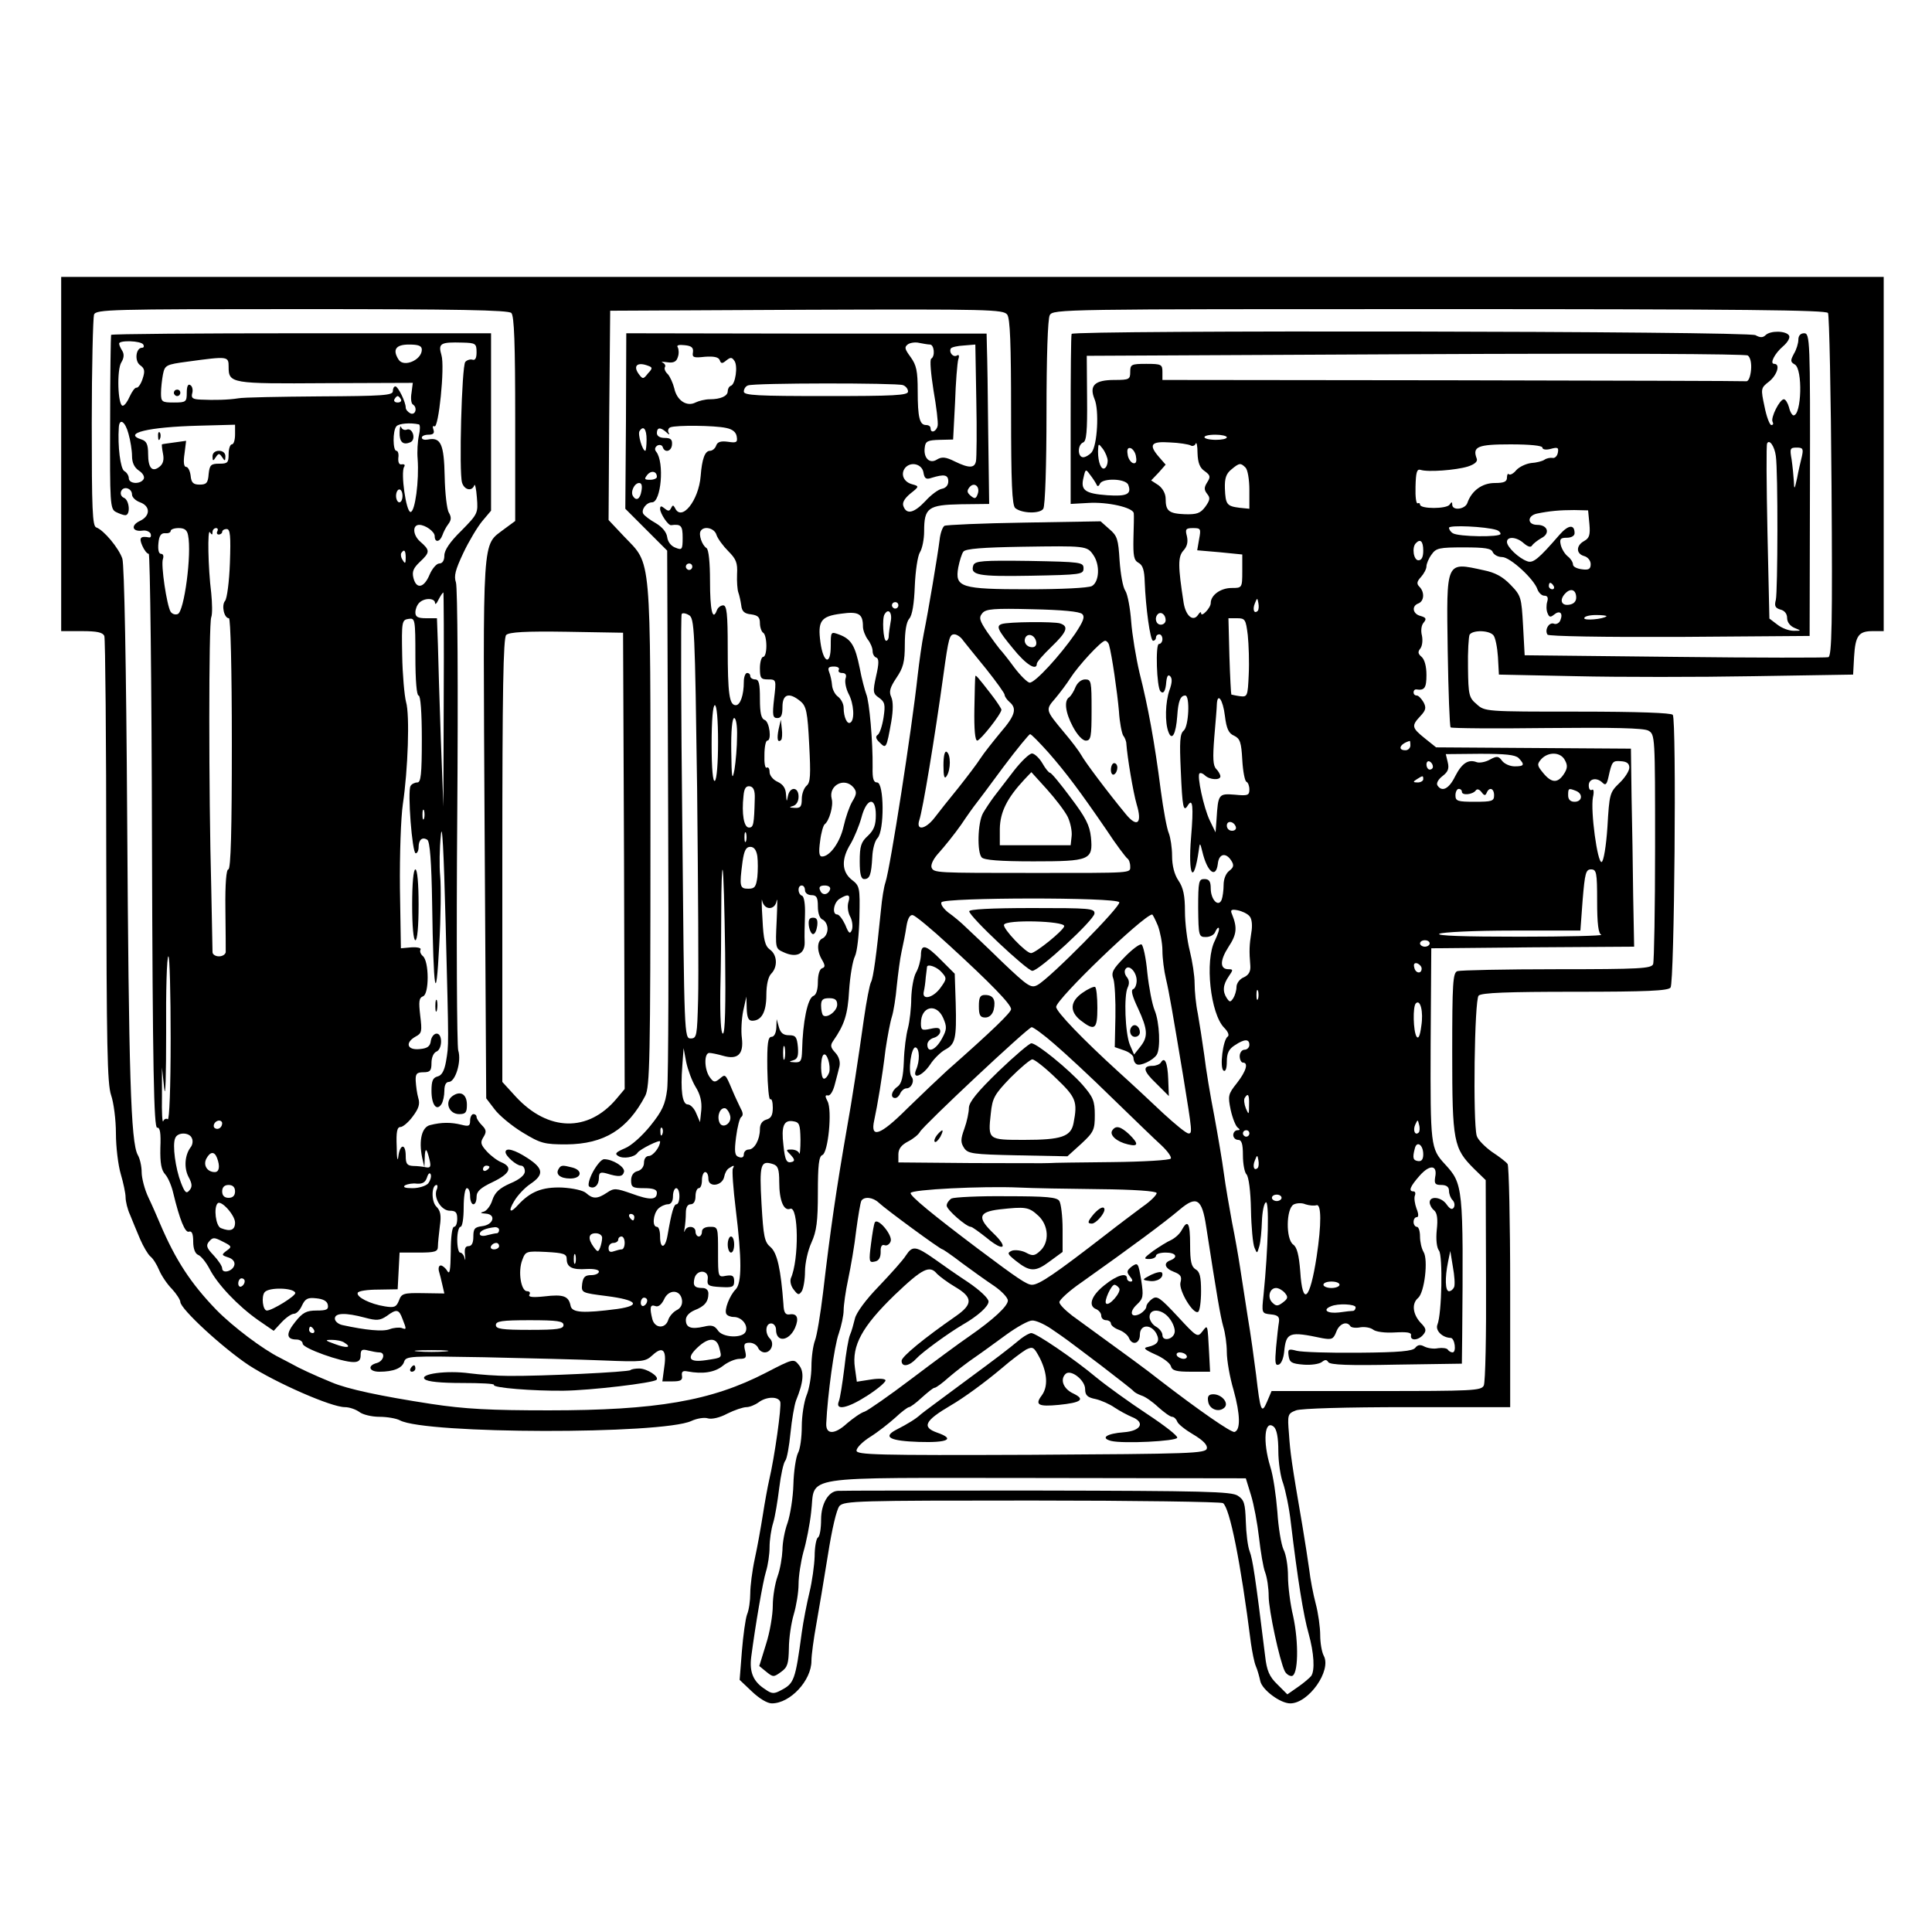 <?xml version="1.0" standalone="no"?>
<!DOCTYPE svg PUBLIC "-//W3C//DTD SVG 20010904//EN"
 "http://www.w3.org/TR/2001/REC-SVG-20010904/DTD/svg10.dtd">
<svg version="1.0" xmlns="http://www.w3.org/2000/svg"
 width="600pt" height="600pt" viewBox="0 0 600 600"
 preserveAspectRatio="xMidYMid meet">
<g transform="translate(0,600) scale(0.1,-0.1)"
fill="#000000" stroke="none">
<path d="M190 4590 l0 -550 64 0 c48 0 65 -4 70 -15 3 -9 6 -324 6 -700 1
-574 3 -691 15 -726 8 -23 15 -76 15 -119 0 -42 7 -99 15 -126 8 -27 15 -60
15 -72 0 -13 6 -38 14 -55 7 -18 21 -51 31 -75 10 -23 24 -47 32 -54 8 -6 20
-25 27 -42 7 -17 25 -44 40 -59 14 -15 26 -34 26 -40 0 -22 133 -144 213 -197
85 -55 256 -130 298 -130 14 0 34 -7 45 -15 10 -8 38 -15 62 -15 24 0 53 -5
64 -11 80 -43 813 -44 905 -2 17 8 41 12 52 8 12 -3 36 2 60 15 22 11 49 20
59 20 10 0 27 7 38 15 24 18 60 19 67 2 5 -13 -18 -175 -34 -242 -5 -22 -14
-71 -20 -110 -6 -38 -17 -100 -25 -136 -8 -37 -14 -85 -14 -107 0 -23 -4 -52
-10 -66 -5 -14 -12 -65 -16 -114 l-7 -89 38 -36 c23 -22 48 -37 62 -37 57 0
123 71 123 132 0 18 7 69 15 113 8 44 24 141 36 215 13 83 27 142 36 153 15
16 56 17 597 17 320 0 587 -4 594 -8 21 -14 55 -183 87 -436 4 -27 10 -58 15
-70 5 -11 11 -33 14 -47 6 -27 62 -69 93 -69 57 0 129 102 104 148 -6 11 -11
40 -11 64 0 24 -6 68 -14 98 -8 30 -17 78 -20 105 -4 28 -13 88 -21 135 -34
198 -38 228 -42 287 -5 60 -4 63 22 73 16 6 155 10 346 10 l319 0 0 373 c0
204 -4 377 -8 382 -4 6 -26 23 -49 38 -22 16 -44 38 -47 50 -12 44 -7 422 6
435 9 9 89 12 299 12 224 0 289 3 297 13 12 14 19 828 7 847 -4 6 -106 10
-295 10 -285 0 -289 0 -314 23 -24 20 -26 29 -27 113 -1 51 2 97 5 103 10 15
61 14 74 -2 6 -7 12 -37 14 -67 l3 -55 240 -5 c132 -3 380 -3 550 0 l310 5 3
55 c4 66 14 80 58 80 l34 0 0 550 0 550 -2830 0 -2830 0 0 -550z m1398 438 c9
-9 12 -96 12 -329 l0 -317 -34 -25 c-70 -54 -66 -1 -61 -931 l5 -837 26 -34
c14 -19 54 -52 87 -72 56 -34 67 -37 136 -37 117 1 190 46 245 151 14 29 16
107 16 811 0 884 4 836 -81 925 l-49 52 2 325 3 325 610 3 c565 2 611 1 623
-15 9 -12 12 -90 12 -304 0 -217 3 -289 13 -297 21 -17 77 -18 87 -2 6 9 10
138 10 298 0 176 4 291 10 303 10 19 35 19 1210 19 948 0 1201 -3 1207 -12 4
-7 9 -250 11 -539 3 -427 1 -527 -10 -530 -7 -2 -222 -2 -478 1 l-465 5 -5 92
c-5 88 -6 93 -39 127 -24 25 -48 38 -83 45 -119 26 -116 32 -112 -250 2 -127
6 -234 9 -238 4 -3 138 -4 299 -2 207 2 300 0 315 -8 21 -12 21 -15 21 -361 0
-191 -3 -355 -6 -364 -5 -14 -41 -16 -299 -16 -161 0 -300 -3 -309 -6 -14 -5
-16 -37 -16 -254 0 -277 4 -296 68 -360 l36 -35 1 -310 c1 -170 -2 -318 -7
-328 -8 -16 -34 -17 -334 -17 l-325 0 -14 -33 c-17 -40 -21 -30 -34 83 -6 47
-17 128 -26 180 -8 52 -19 122 -24 155 -5 33 -16 96 -25 140 -8 44 -20 112
-25 150 -5 39 -19 120 -30 180 -12 61 -26 145 -31 188 -6 43 -15 101 -20 129
-6 28 -10 70 -10 94 0 24 -7 69 -15 101 -8 31 -15 87 -15 123 0 48 -5 73 -20
95 -13 19 -20 47 -20 77 0 26 -5 57 -10 70 -6 13 -17 73 -25 133 -19 149 -40
263 -66 365 -11 47 -23 119 -26 160 -3 41 -11 84 -18 95 -8 11 -15 53 -18 94
-4 66 -7 77 -32 98 l-27 24 -237 -4 c-131 -2 -242 -7 -248 -10 -6 -4 -13 -24
-15 -44 -6 -48 -35 -221 -49 -290 -6 -29 -14 -87 -19 -130 -18 -167 -85 -597
-100 -643 -5 -14 -11 -52 -14 -85 -14 -140 -24 -213 -31 -225 -4 -7 -14 -58
-22 -114 -17 -121 -38 -259 -53 -341 -32 -184 -51 -312 -74 -510 -8 -66 -19
-133 -25 -148 -6 -16 -11 -52 -11 -81 0 -30 -7 -70 -15 -89 -8 -20 -15 -64
-15 -97 0 -34 -5 -71 -12 -83 -6 -12 -13 -56 -14 -97 -1 -41 -10 -95 -18 -119
-9 -24 -16 -62 -16 -85 -1 -22 -7 -59 -15 -81 -8 -22 -15 -63 -15 -91 0 -29
-9 -83 -21 -120 l-21 -68 22 -18 c21 -17 23 -17 46 0 20 14 23 26 24 73 0 31
7 78 15 105 8 27 15 69 15 94 0 25 7 70 15 100 9 30 20 86 24 123 15 118 -56
107 697 107 l653 -1 16 -52 c9 -29 20 -88 25 -132 5 -44 13 -93 19 -108 6 -16
11 -49 11 -74 0 -43 34 -201 50 -233 4 -8 13 -15 21 -15 21 0 23 103 5 186 -9
37 -16 93 -16 124 0 31 -6 68 -14 83 -7 15 -16 68 -19 117 -4 50 -13 113 -22
140 -24 79 -18 148 11 124 9 -8 14 -33 14 -75 0 -35 7 -81 15 -101 7 -21 19
-76 24 -123 21 -175 39 -287 55 -343 17 -61 20 -115 8 -132 -4 -5 -22 -21 -41
-34 l-33 -23 -31 31 c-25 24 -33 43 -38 88 -31 252 -39 301 -48 325 -6 15 -11
57 -12 93 -2 56 -5 67 -25 80 -20 13 -103 15 -626 16 -332 0 -609 0 -616 -1
-29 -1 -52 -40 -52 -89 0 -28 -4 -53 -10 -56 -5 -3 -10 -30 -10 -58 -1 -29 -8
-79 -16 -112 -8 -33 -19 -89 -24 -125 -20 -149 -24 -158 -64 -179 -22 -12 -29
-12 -50 3 -36 23 -49 52 -43 100 13 99 36 234 46 266 6 19 11 53 11 75 0 22 5
56 11 75 6 19 14 68 19 109 5 40 13 78 19 85 5 6 12 45 16 86 4 41 12 86 17
100 24 59 26 90 9 111 -16 20 -17 20 -102 -24 -170 -88 -341 -117 -675 -117
-181 0 -260 4 -365 20 -156 24 -260 46 -309 67 -54 22 -103 45 -120 55 -8 4
-26 14 -40 21 -53 26 -147 97 -198 149 -79 82 -126 153 -175 268 -8 19 -24 56
-36 81 -12 25 -21 61 -21 78 0 18 -5 42 -12 54 -22 39 -28 254 -33 1047 -3
477 -9 787 -15 805 -11 33 -58 89 -81 97 -12 4 -14 55 -14 324 0 175 4 327 7
337 7 16 47 17 646 17 483 0 641 -3 650 -12z m1807 -751 c22 -31 19 -84 -4
-97 -12 -6 -94 -10 -198 -10 -210 0 -228 6 -217 68 4 20 11 43 16 49 7 9 61
13 182 15 196 3 202 3 221 -25z m-34 -184 c9 -9 3 -23 -22 -61 -47 -68 -124
-152 -141 -152 -7 0 -29 22 -48 47 -19 26 -39 51 -45 57 -5 6 -23 30 -39 53
-24 36 -27 45 -15 59 11 13 35 15 155 12 92 -2 147 -7 155 -15z m-1423 -766
l2 -709 -26 -31 c-88 -104 -212 -101 -312 7 l-42 46 0 688 c0 529 3 691 12
700 9 9 60 12 188 10 l175 -3 3 -708z m1053 684 c8 -10 40 -50 72 -89 31 -39
57 -75 57 -80 0 -5 7 -15 15 -22 24 -20 18 -42 -28 -95 -23 -28 -51 -63 -62
-80 -10 -16 -42 -58 -69 -92 -28 -34 -61 -76 -74 -93 -28 -36 -58 -41 -47 -7
11 33 48 256 75 452 16 116 19 125 34 125 7 0 20 -8 27 -19z m453 -13 c9 -31
26 -149 31 -207 2 -35 9 -68 13 -75 5 -6 10 -18 10 -26 3 -42 21 -150 32 -188
18 -59 2 -74 -34 -30 -57 69 -128 164 -138 183 -6 11 -30 43 -53 70 -59 71
-59 70 -27 107 15 18 36 46 46 62 25 39 96 116 108 116 5 0 10 -6 12 -12z
m-188 -335 c55 -63 97 -119 180 -240 30 -46 60 -85 65 -89 5 -3 9 -14 9 -25 0
-21 10 -20 -295 -20 -310 0 -315 0 -322 17 -3 9 6 28 24 47 16 18 47 56 68 86
20 30 41 59 46 65 5 6 43 57 85 114 42 56 80 102 83 102 4 0 29 -26 57 -57z
m220 -465 c7 -11 -215 -236 -254 -257 -20 -11 -30 -4 -109 71 -47 46 -98 94
-113 108 -14 14 -39 35 -55 46 -15 12 -25 26 -21 32 9 15 543 16 552 0z m-529
-133 c130 -119 193 -184 193 -199 0 -10 -55 -64 -199 -191 -24 -22 -80 -75
-124 -118 -84 -84 -115 -94 -102 -36 10 46 25 135 35 219 6 41 15 88 20 103 5
16 12 59 15 95 4 37 10 85 15 107 5 22 12 57 15 78 4 25 11 37 20 35 8 -2 58
-43 112 -93z m649 60 c7 -19 14 -54 14 -77 0 -24 5 -63 11 -88 10 -42 21 -107
54 -305 28 -172 28 -175 16 -175 -7 0 -42 29 -79 63 -37 35 -98 92 -137 127
-111 101 -195 188 -195 203 0 24 269 283 298 287 2 0 10 -16 18 -35z m-322
-367 c34 -29 115 -104 180 -168 65 -63 134 -130 153 -147 19 -18 32 -36 29
-41 -3 -5 -85 -10 -183 -11 -98 -1 -185 -2 -193 -3 -8 -1 -117 0 -242 0 l-228
2 0 25 c0 17 9 29 30 40 16 8 33 22 37 30 12 21 336 325 347 325 5 0 37 -23
70 -52z m139 -451 c108 -1 178 -6 179 -12 1 -5 -18 -25 -43 -42 -24 -18 -75
-56 -112 -85 -160 -124 -210 -158 -232 -158 -16 0 -44 19 -168 112 -142 107
-211 164 -209 173 2 11 223 22 337 17 39 -2 150 -4 248 -5z m-684 -42 c21 -20
191 -145 198 -145 2 0 30 -19 61 -43 31 -23 76 -55 100 -71 23 -16 42 -36 42
-45 0 -17 -45 -59 -120 -111 -28 -19 -108 -78 -178 -131 -70 -53 -136 -99
-147 -103 -11 -3 -35 -20 -54 -36 -39 -36 -67 -36 -65 0 4 87 25 242 39 279 8
24 15 56 15 72 0 15 6 59 14 96 8 38 20 106 25 152 6 45 13 86 16 92 9 14 36
11 54 -6z m1017 -75 c33 -213 44 -278 53 -310 6 -19 11 -55 11 -79 0 -25 9
-78 21 -118 21 -76 22 -124 3 -130 -10 -3 -112 68 -234 162 -39 31 -87 66
-270 199 -22 17 -40 35 -40 42 0 7 30 35 68 61 165 117 260 188 305 226 53 45
70 35 83 -53z m-481 -317 c22 -15 45 -31 50 -35 6 -4 53 -40 105 -79 52 -40
97 -75 100 -79 3 -4 14 -10 25 -14 11 -3 34 -19 52 -36 18 -16 37 -30 43 -30
6 0 13 -7 16 -15 3 -8 26 -26 50 -40 30 -18 44 -32 42 -43 -3 -16 -48 -17
-546 -20 -481 -2 -542 0 -542 13 0 9 19 28 43 43 24 15 58 42 77 59 19 18 39
33 43 33 4 0 22 13 40 30 18 16 35 30 39 30 5 0 25 15 45 33 21 18 56 45 78
60 22 15 67 48 100 72 33 24 69 44 80 44 11 1 38 -11 60 -26z"/>
<path d="M345 4960 c-1 -3 -3 -125 -3 -272 -1 -252 0 -269 18 -278 10 -5 23
-10 29 -10 17 0 13 47 -4 54 -8 3 -12 12 -9 20 7 18 34 10 34 -10 0 -8 11 -19
25 -24 33 -12 32 -43 -1 -58 -29 -14 -23 -34 8 -30 12 2 23 -3 26 -10 2 -7 0
-12 -5 -11 -27 5 -32 -1 -21 -26 6 -14 15 -25 20 -25 4 0 9 -402 10 -892 2
-708 6 -892 16 -890 9 1 12 -16 10 -63 -1 -47 3 -69 15 -82 9 -10 20 -36 25
-58 20 -83 37 -125 49 -120 9 3 13 -7 13 -31 0 -22 6 -37 15 -41 9 -3 25 -23
36 -44 24 -47 87 -114 151 -159 l48 -33 24 26 c14 15 31 27 39 27 8 0 19 12
25 26 10 21 18 25 44 22 22 -2 34 -9 36 -20 3 -15 -4 -18 -35 -18 -31 0 -43
-6 -66 -35 -30 -37 -28 -55 4 -55 10 0 19 -6 19 -13 0 -14 120 -57 158 -57 16
0 22 6 22 21 0 17 4 20 23 15 12 -3 28 -6 35 -6 20 0 14 -27 -8 -33 -30 -8
-24 -27 8 -27 44 0 71 11 77 31 6 18 18 18 248 14 133 -3 300 -7 371 -10 122
-5 130 -4 152 16 32 30 45 17 37 -36 l-6 -45 32 0 c25 0 31 4 29 17 -2 13 2
17 17 14 48 -9 84 -3 110 17 15 12 38 22 52 22 20 0 22 4 17 25 -5 20 -3 25
14 25 11 0 22 -7 26 -15 3 -8 12 -15 21 -15 20 0 31 28 16 43 -16 16 -14 47 4
47 8 0 15 -9 15 -19 0 -41 40 -37 59 5 13 30 7 46 -17 42 -13 -2 -18 6 -19 32
-8 107 -19 159 -40 177 -19 16 -22 32 -28 134 -7 123 -3 136 35 124 16 -5 20
-15 20 -56 0 -57 14 -91 34 -83 26 10 28 -158 2 -216 -3 -9 0 -24 9 -35 13
-17 16 -18 25 -5 5 8 10 36 10 61 0 26 9 66 20 90 16 35 20 66 20 155 0 85 3
113 14 117 18 7 31 139 16 167 -8 15 -8 20 1 18 7 -2 16 13 21 32 5 19 12 45
15 58 3 14 -1 30 -13 43 -15 16 -16 23 -6 37 34 49 45 81 49 156 3 45 11 92
18 106 7 14 13 68 14 121 2 93 1 98 -24 117 -31 25 -33 64 -3 112 11 19 26 55
33 80 16 62 45 68 45 9 0 -32 -6 -47 -25 -65 -21 -19 -25 -32 -25 -79 0 -40 4
-55 14 -55 17 0 22 13 25 69 1 24 8 50 16 58 22 22 21 173 -1 173 -11 0 -15
11 -14 48 1 76 -10 205 -20 227 -4 11 -14 47 -20 80 -14 69 -26 90 -63 104
-27 10 -27 10 -27 -35 0 -62 -23 -54 -32 11 -9 66 1 81 63 89 56 8 69 0 69
-40 0 -11 7 -29 15 -40 8 -10 15 -26 15 -36 0 -9 5 -18 11 -20 9 -3 9 -18 0
-57 -11 -50 -10 -55 9 -68 18 -13 20 -21 14 -61 -4 -26 -12 -50 -18 -54 -8 -5
-6 -13 6 -24 20 -20 21 -19 36 65 6 36 6 62 0 76 -8 17 -4 30 16 60 21 31 26
49 26 103 0 42 5 71 14 81 9 10 15 46 17 101 2 47 9 94 16 105 7 11 13 40 13
65 0 73 12 82 114 84 l88 1 -3 220 c-1 121 -3 240 -4 264 l-1 45 -559 0 -560
1 -1 -272 -2 -273 65 -65 65 -65 3 -807 c2 -445 1 -834 -3 -866 -6 -47 -15
-67 -52 -113 -25 -31 -59 -62 -79 -70 -28 -12 -33 -17 -21 -24 15 -10 51 -4
60 10 7 11 70 42 70 35 0 -17 -22 -45 -35 -45 -9 0 -15 -9 -15 -21 0 -12 -8
-23 -20 -26 -13 -3 -20 -14 -20 -29 0 -21 5 -24 40 -24 28 0 40 -4 40 -14 0
-23 -21 -24 -78 -3 -49 17 -55 18 -77 3 -30 -20 -44 -20 -65 -1 -9 8 -40 15
-75 17 -62 2 -98 -13 -136 -54 -25 -28 -32 -21 -12 12 10 17 32 41 50 53 43
29 41 48 -8 80 -41 27 -69 34 -69 19 0 -12 34 -42 48 -42 7 0 12 -8 12 -18 0
-11 -16 -25 -45 -37 -34 -15 -48 -28 -56 -52 -5 -17 -18 -34 -27 -36 -12 -3
-10 -5 6 -6 34 -2 25 -35 -11 -39 -23 -3 -27 -8 -27 -33 0 -19 -5 -29 -15 -29
-10 0 -13 -8 -11 -27 2 -16 1 -20 -1 -11 -2 10 -9 18 -14 18 -5 0 -9 18 -9 40
0 22 5 40 10 40 6 0 10 27 10 60 0 33 4 60 10 60 6 0 10 -11 10 -25 0 -14 5
-25 10 -25 6 0 10 10 10 23 0 17 12 28 50 46 54 26 63 46 28 61 -13 5 -33 20
-46 34 -19 21 -21 28 -11 44 10 16 10 23 -4 37 -9 9 -17 21 -17 26 0 5 -4 9
-10 9 -5 0 -10 -9 -10 -20 0 -17 -4 -19 -27 -13 -32 8 -62 8 -97 -1 -26 -6
-36 -47 -25 -101 l7 -30 1 29 c1 34 6 32 15 -6 5 -21 3 -26 -12 -23 -9 2 -27
4 -39 4 -19 1 -23 7 -23 31 0 40 -18 38 -23 -2 -2 -18 -5 -5 -5 30 -2 47 1 62
12 62 7 0 25 15 38 33 18 24 23 38 17 57 -4 14 -7 37 -8 53 -1 22 3 27 24 27
21 0 25 5 25 29 0 16 6 31 15 35 19 7 20 56 1 56 -8 0 -16 -10 -18 -22 -2 -18
-11 -24 -35 -26 -39 -4 -46 20 -12 39 19 10 20 16 14 65 -5 44 -4 55 9 60 19
7 19 109 -1 125 -7 6 -10 15 -7 20 3 5 -10 8 -28 7 l-33 -3 -3 187 c-1 105 3
219 9 260 16 107 22 278 10 318 -5 19 -11 85 -12 145 -2 105 -1 110 20 113 20
3 21 0 21 -117 0 -74 4 -121 10 -121 6 0 10 -52 10 -135 0 -111 -3 -135 -14
-135 -8 0 -18 -5 -21 -11 -10 -15 5 -209 16 -209 5 0 9 9 9 19 0 23 11 33 27
23 8 -5 13 -68 15 -197 4 -277 12 -325 22 -131 5 87 6 184 3 215 -3 31 -2 88
2 126 4 48 9 -41 15 -275 10 -394 10 -372 1 -427 -5 -28 -13 -43 -26 -46 -15
-4 -19 -14 -19 -45 0 -43 16 -64 31 -41 5 8 9 26 9 42 0 17 5 27 14 27 20 0
40 64 29 98 -4 15 -6 342 -3 727 3 401 1 711 -4 726 -7 20 -2 39 23 92 17 36
44 81 59 99 l27 32 0 275 0 276 -588 0 c-324 0 -590 -2 -592 -5z m100 -30 c3
-5 2 -10 -4 -10 -19 0 -24 -41 -6 -54 14 -10 16 -18 8 -42 -5 -16 -14 -29 -19
-28 -5 1 -14 -12 -21 -27 -7 -16 -16 -29 -22 -29 -15 0 -19 112 -4 135 8 13 9
25 3 35 -5 8 -10 18 -10 23 0 11 68 9 75 -3z m1035 -24 c0 -18 -4 -26 -13 -23
-6 2 -17 -1 -22 -7 -11 -13 -20 -344 -10 -375 7 -23 31 -28 38 -8 2 6 6 -10 8
-38 4 -49 3 -51 -48 -103 -36 -35 -53 -61 -53 -77 0 -16 -6 -25 -16 -25 -8 0
-22 -16 -30 -35 -17 -41 -41 -46 -50 -10 -5 20 0 31 20 50 32 30 32 36 1 63
-23 20 -25 52 -3 52 19 0 48 -21 48 -35 0 -21 16 -19 24 3 3 9 11 25 18 34 10
13 10 22 2 36 -6 9 -12 60 -13 112 -2 101 -12 123 -52 115 -10 -2 -19 0 -19 6
0 5 9 9 21 9 15 0 19 5 15 16 -3 8 -2 13 3 10 13 -9 33 185 22 221 -11 37 -3
41 66 39 40 -1 43 -3 43 -30z m1408 24 c13 0 17 -36 4 -44 -5 -3 -1 -47 7 -98
9 -51 15 -101 13 -110 -4 -19 -22 -25 -22 -8 0 6 -6 10 -14 10 -20 0 -26 23
-26 106 0 62 -4 80 -22 105 -19 26 -20 31 -8 40 8 5 24 7 35 4 11 -2 26 -5 33
-5z m-1578 -16 c0 -32 -56 -56 -72 -31 -20 31 -9 47 32 47 30 0 40 -4 40 -16z
m842 -8 c-3 -16 2 -18 37 -14 28 2 42 -1 46 -10 4 -12 8 -12 21 -1 13 10 17
10 25 -2 11 -16 3 -72 -11 -77 -6 -2 -10 -10 -10 -17 0 -15 -22 -25 -56 -25
-14 0 -34 -5 -44 -10 -27 -14 -58 6 -66 44 -4 16 -13 36 -20 44 -8 7 -12 17
-9 22 3 5 -1 11 -7 14 -7 3 -1 3 14 1 20 -3 29 2 33 16 4 10 3 24 0 30 -5 7 3
9 21 7 22 -2 28 -8 26 -22z m880 -149 c2 -94 1 -180 -1 -189 -4 -22 -21 -23
-66 -1 -28 14 -40 15 -55 6 -23 -15 -43 5 -38 38 2 19 10 22 46 23 l42 1 6
115 c2 63 7 123 10 134 4 11 2 16 -4 12 -12 -7 -26 10 -19 22 3 4 21 8 40 9
l36 3 3 -173z m-2322 104 c0 -52 7 -53 301 -51 l271 1 -4 -31 c-3 -17 -1 -33
4 -36 15 -9 9 -34 -7 -28 -8 4 -15 12 -15 18 0 18 -24 66 -32 66 -5 0 -8 -7
-8 -15 0 -13 -33 -15 -227 -16 -126 -1 -239 -3 -253 -6 -31 -5 -75 -6 -117 -4
-25 1 -30 5 -26 20 3 10 0 22 -6 25 -7 5 -11 -4 -11 -23 0 -29 -2 -31 -40 -31
-37 0 -40 2 -40 29 0 16 3 42 6 58 6 29 9 31 77 40 125 17 127 17 127 -16z
m1303 3 c14 -5 14 -8 -1 -24 -14 -18 -16 -18 -28 -2 -19 26 -5 39 29 26z m791
-60 c9 -3 16 -12 16 -20 0 -12 -44 -14 -255 -14 -213 0 -255 2 -255 14 0 8 6
17 13 19 18 8 462 8 481 1z m-1559 -44 c3 -5 -1 -10 -10 -10 -9 0 -13 5 -10
10 3 6 8 10 10 10 2 0 7 -4 10 -10z m-846 -107 c6 -21 11 -52 11 -69 0 -21 7
-36 22 -46 12 -8 18 -19 14 -26 -10 -17 -46 -15 -46 3 0 7 -6 18 -14 22 -12 7
-21 77 -17 136 2 30 20 18 30 -20z m902 29 c4 -1 4 -17 0 -34 -4 -18 -6 -51
-4 -73 5 -68 -8 -165 -22 -165 -14 0 -31 122 -20 140 4 6 1 9 -7 8 -8 -2 -12
5 -11 20 2 12 -1 22 -6 22 -11 0 -12 62 0 76 7 9 44 12 70 6z m-571 -31 c0
-17 -4 -31 -10 -31 -5 0 -10 -13 -10 -30 0 -27 -3 -30 -29 -30 -26 0 -30 -4
-33 -32 -2 -28 -7 -33 -28 -33 -20 0 -26 6 -28 28 -2 15 -8 27 -14 27 -7 0 -9
15 -5 41 l5 40 -36 -5 c-21 -3 -38 -5 -39 -6 -1 0 0 -13 3 -28 4 -19 1 -32
-10 -41 -23 -19 -36 -5 -36 39 0 30 -5 40 -20 45 -61 19 19 39 178 43 l112 3
0 -30z m1525 20 c20 -4 31 -13 33 -27 3 -18 -1 -20 -27 -16 -22 3 -33 0 -37
-12 -3 -9 -12 -16 -19 -16 -16 0 -25 -26 -29 -78 -6 -77 -60 -144 -80 -99 -5
9 -7 9 -12 -1 -5 -10 -9 -10 -20 -1 -11 9 -14 8 -14 -2 1 -15 25 -51 34 -50
31 4 36 -1 36 -39 0 -37 -2 -39 -22 -31 -14 5 -24 18 -26 33 -2 15 -15 31 -35
43 -18 10 -35 23 -39 29 -8 12 9 36 27 36 28 0 39 124 13 157 -6 7 -4 14 3 19
7 4 15 2 17 -4 6 -20 28 -14 29 8 1 15 -4 20 -23 20 -15 0 -24 6 -24 15 0 18
11 19 29 3 9 -9 12 -9 7 -1 -3 6 0 14 6 16 18 7 137 6 173 -2z m-247 -36 c0
-19 -2 -35 -4 -35 -9 0 -24 52 -18 61 12 19 22 7 22 -26z m860 -103 c3 -18 8
-22 25 -16 39 12 52 10 52 -11 0 -12 -8 -21 -20 -23 -11 -2 -34 -19 -51 -38
-35 -37 -58 -43 -68 -17 -5 11 2 24 21 40 28 22 28 23 6 29 -27 7 -37 32 -22
51 18 21 53 12 57 -15z m-828 -13 c0 -5 -10 -9 -21 -9 -18 0 -19 2 -9 15 12
15 30 12 30 -6z m-48 -44 c-4 -25 -16 -32 -26 -16 -9 13 4 41 19 41 8 0 10 -9
7 -25z m1044 -10 c-5 -14 -9 -15 -21 -5 -12 10 -13 16 -4 27 15 18 34 1 25
-22z m-1786 -5 c0 -11 -4 -20 -10 -20 -5 0 -10 9 -10 20 0 11 5 20 10 20 6 0
10 -9 10 -20z m-666 -122 c12 -58 -12 -238 -32 -245 -8 -3 -17 0 -22 7 -12 19
-31 147 -24 164 3 9 1 16 -6 16 -7 0 -10 13 -8 33 2 23 8 32 21 31 9 -1 17 2
17 7 0 5 11 9 25 9 18 0 26 -6 29 -22z m76 10 c0 6 5 12 11 12 5 0 7 -4 4 -10
-3 -5 -1 -10 4 -10 6 0 11 4 11 8 0 5 6 9 14 9 11 0 13 -21 10 -105 -2 -58 -9
-111 -15 -118 -12 -14 -3 -54 12 -54 5 0 9 -155 9 -390 0 -266 -3 -390 -11
-390 -6 0 -10 -43 -9 -122 1 -68 1 -129 1 -135 -1 -7 -10 -13 -21 -13 -11 0
-20 6 -20 13 0 6 -2 98 -4 202 -8 293 -8 819 0 838 4 10 3 44 0 75 -10 80 -12
202 -4 189 6 -9 8 -9 8 1z m1565 -9 c4 -12 21 -35 37 -51 24 -24 29 -36 27
-71 -1 -23 1 -49 4 -57 3 -8 7 -26 9 -40 2 -19 10 -26 31 -28 21 -3 27 -9 27
-27 0 -13 5 -27 10 -30 6 -3 10 -22 10 -41 0 -19 -4 -34 -10 -34 -5 0 -10 -16
-10 -35 0 -31 3 -35 25 -35 26 0 26 -1 19 -60 -6 -52 -4 -60 10 -60 12 0 16 9
16 35 0 40 21 46 56 17 18 -15 22 -33 27 -134 5 -95 4 -118 -8 -128 -8 -7 -15
-25 -15 -41 0 -24 -4 -29 -22 -28 -17 1 -19 2 -5 6 10 3 17 14 17 29 0 31 -27
32 -33 2 -4 -20 -4 -19 -6 5 -1 19 -9 31 -26 39 -14 6 -25 20 -25 30 0 11 -4
17 -9 14 -5 -3 -8 15 -7 39 0 25 4 45 9 45 14 0 7 58 -8 64 -11 4 -15 21 -15
66 0 47 -3 60 -15 60 -8 0 -15 5 -15 10 0 6 -4 10 -10 10 -5 0 -10 -12 -10
-27 0 -42 -11 -73 -25 -73 -20 0 -25 35 -25 178 0 106 -3 132 -14 132 -8 0
-17 -7 -20 -16 -13 -34 -21 1 -21 92 0 56 -4 98 -11 102 -14 9 -25 42 -18 53
10 17 43 9 49 -12z m-965 -71 c0 -18 -2 -20 -9 -8 -6 8 -7 18 -5 22 9 14 14 9
14 -14z m890 -28 c0 -5 -4 -10 -10 -10 -5 0 -10 5 -10 10 0 6 5 10 10 10 6 0
10 -4 10 -10z m-772 -412 l-1 -333 -8 210 c-4 116 -8 247 -9 293 l-3 82 -33 0
c-26 0 -34 4 -34 18 0 10 5 23 12 30 16 16 48 15 49 0 0 -7 5 -3 11 10 6 12
13 22 15 22 1 0 2 -150 1 -332z m1412 292 c0 -5 -4 -10 -10 -10 -5 0 -10 5
-10 10 0 6 5 10 10 10 6 0 10 -4 10 -10z m-625 -572 c3 -293 5 -587 3 -653 -3
-112 -4 -120 -23 -120 -20 0 -20 9 -26 655 -4 360 -5 658 -2 663 2 4 12 3 22
-3 18 -9 19 -41 26 -542z m601 521 c-3 -17 -6 -38 -6 -45 0 -8 -4 -14 -8 -14
-9 0 -13 70 -5 82 12 21 25 5 19 -23z m-161 -149 c-3 -5 1 -10 10 -10 11 0 15
-6 11 -17 -3 -10 1 -31 9 -47 17 -31 20 -82 6 -90 -10 -7 -21 17 -21 46 0 12
-8 27 -17 34 -10 7 -18 23 -19 36 -1 13 -5 31 -9 41 -5 13 -2 17 15 17 11 0
18 -4 15 -10z m-375 -224 c0 -66 -4 -117 -10 -121 -6 -4 -10 37 -10 114 0 74
4 121 10 121 6 0 10 -45 10 -114z m59 17 c0 -32 -4 -78 -8 -103 -7 -37 -9 -27
-10 58 -1 62 3 102 9 102 6 0 10 -25 9 -57z m362 -159 c10 -13 10 -20 -4 -43
-9 -15 -21 -50 -27 -77 -11 -50 -43 -94 -67 -94 -9 0 -11 12 -6 48 3 26 10 49
14 52 14 10 28 58 22 79 -11 42 40 69 68 35z m-307 -34 c-2 -81 -4 -90 -18
-90 -16 0 -23 43 -17 98 2 24 8 32 20 30 11 -2 16 -13 15 -38z m-1027 -62 c-3
-7 -5 -2 -5 12 0 14 2 19 5 13 2 -7 2 -19 0 -25z m1000 -70 c-3 -7 -5 -2 -5
12 0 14 2 19 5 13 2 -7 2 -19 0 -25z m35 -47 c2 -16 2 -45 0 -65 -4 -30 -8
-36 -28 -36 -27 0 -28 7 -18 84 5 35 11 46 24 46 12 0 19 -10 22 -29z m-100
-299 c2 -164 0 -252 -7 -252 -6 0 -9 49 -8 132 2 73 3 189 3 257 0 68 2 122 4
120 3 -2 6 -118 8 -257z m248 193 c0 -8 9 -15 20 -15 16 0 20 -7 20 -35 0 -22
6 -38 15 -41 8 -4 15 -16 15 -29 0 -13 -7 -25 -15 -29 -18 -7 -19 -39 -2 -67
10 -17 10 -23 0 -26 -8 -3 -13 -21 -13 -43 0 -23 -5 -40 -14 -43 -18 -7 -33
-81 -35 -169 -1 -33 -4 -38 -23 -37 -18 1 -19 2 -5 6 14 4 17 13 15 41 -3 32
-7 37 -28 37 -17 0 -26 7 -31 25 l-7 25 -1 -27 c-1 -17 -7 -28 -15 -28 -11 0
-14 -20 -13 -99 1 -55 5 -97 9 -95 5 3 8 -9 8 -26 0 -23 -5 -33 -20 -37 -13
-4 -20 -14 -20 -30 0 -32 -17 -63 -35 -63 -8 0 -15 -7 -15 -15 0 -9 -6 -12
-16 -8 -12 4 -14 16 -8 62 4 31 11 59 16 62 6 4 6 13 -1 25 -5 11 -18 37 -27
59 -22 52 -21 50 -40 34 -14 -11 -18 -11 -30 6 -17 24 -18 75 -1 75 6 0 26 -4
43 -9 45 -13 64 5 58 55 -3 21 -1 59 4 84 l10 45 1 -37 c1 -27 5 -38 17 -38
29 0 44 27 44 80 0 32 6 57 15 66 21 21 19 59 -4 75 -15 11 -20 30 -23 94 -3
44 -3 70 -1 58 3 -14 12 -23 23 -23 11 0 20 9 22 23 3 12 2 -16 0 -63 -4 -84
-4 -86 21 -97 40 -19 67 -6 66 31 -1 17 0 56 1 86 1 32 -3 56 -9 58 -14 5 -15
32 -1 32 6 0 10 -7 10 -15z m78 3 c-6 -18 -25 -20 -31 -3 -5 10 0 15 14 15 12
0 19 -5 17 -12z m57 -39 c-4 -12 -2 -32 5 -45 7 -12 9 -31 6 -41 -6 -15 -10
-13 -21 15 -8 17 -19 32 -25 32 -17 0 -11 38 8 49 26 16 34 13 27 -10z m-2105
-425 c0 -152 -4 -253 -9 -250 -5 4 -12 0 -14 -6 -3 -7 -5 28 -4 77 l0 90 7
-65 c4 -36 6 40 6 173 -1 130 2 237 7 237 4 0 7 -115 7 -256z m2070 106 c0
-20 -32 -44 -44 -33 -3 3 -6 17 -6 30 0 18 5 23 25 23 18 0 25 -5 25 -20z
m-163 -167 c-3 -10 -5 -2 -5 17 0 19 2 27 5 18 2 -10 2 -26 0 -35z m-277 -88
c15 -24 20 -46 18 -72 l-4 -38 -12 28 c-6 15 -18 27 -26 27 -17 0 -23 43 -17
120 l4 55 8 -43 c5 -24 18 -59 29 -77z m415 44 c-4 -11 -11 -19 -16 -19 -11 0
-12 63 -2 74 11 10 24 -34 18 -55z m-307 -136 c4 -24 -26 -40 -34 -18 -8 21 3
47 19 43 6 -3 13 -14 15 -25z m-1578 -21 c0 -13 -12 -22 -22 -16 -10 6 -1 24
13 24 5 0 9 -4 9 -8z m1796 -51 c0 -30 -2 -49 -4 -43 -2 7 -13 12 -24 12 -18
0 -18 -1 -2 -17 11 -12 13 -18 5 -21 -18 -6 -23 3 -28 52 -7 58 1 78 29 74 21
-3 23 -9 24 -57z m-429 17 c-3 -8 -6 -5 -6 6 -1 11 2 17 5 13 3 -3 4 -12 1
-19z m-1461 -13 c4 -8 2 -21 -4 -28 -18 -24 -21 -63 -7 -91 12 -22 13 -32 3
-43 -9 -11 -14 -7 -26 24 -17 44 -27 117 -18 138 7 20 45 19 52 0z m78 -61
c10 -26 7 -44 -7 -44 -23 0 -37 21 -26 42 12 22 25 23 33 2z m846 -28 c0 -3
-4 -8 -10 -11 -5 -3 -10 -1 -10 4 0 6 5 11 10 11 6 0 10 -2 10 -4z m756 -5
c-3 -5 1 -62 9 -127 19 -155 19 -228 0 -248 -19 -19 -37 -65 -29 -77 3 -5 13
-9 23 -9 24 0 45 -25 37 -45 -8 -22 -73 -20 -87 4 -10 14 -19 17 -43 11 -40
-9 -56 -3 -56 21 0 12 11 23 27 30 31 12 43 26 43 52 0 10 -7 17 -18 17 -25 0
-31 7 -25 31 8 28 45 25 41 -3 -3 -20 2 -23 40 -25 37 -2 42 0 42 18 0 17 -5
20 -25 17 -25 -5 -25 -5 -25 73 0 78 0 79 -25 79 -16 0 -25 -6 -25 -15 0 -8
-4 -15 -10 -15 -5 0 -10 7 -10 15 0 18 -27 20 -33 3 -2 -7 -3 -4 -1 7 2 11 4
32 4 48 0 17 5 27 15 27 9 0 15 9 15 25 0 14 5 25 10 25 6 0 10 11 10 25 0 14
5 25 10 25 6 0 10 -9 10 -21 0 -28 43 -22 49 6 2 11 8 23 15 27 15 10 18 10
12 -1z m-946 -46 c-7 -8 -29 -15 -49 -15 -23 0 -31 3 -23 9 8 4 24 7 37 5 17
-1 26 4 31 19 4 13 9 17 12 9 2 -7 -2 -19 -8 -27z m-600 -25 c0 -13 -7 -20
-20 -20 -13 0 -20 7 -20 20 0 13 7 20 20 20 13 0 20 -7 20 -20z m626 5 c-10
-26 15 -65 41 -65 18 0 23 -5 23 -25 0 -14 -4 -25 -10 -25 -6 0 -10 -33 -10
-77 -1 -58 -3 -73 -11 -60 -5 9 -15 17 -20 17 -6 0 -8 -8 -6 -17 3 -10 8 -30
11 -44 l6 -26 -66 1 c-61 1 -67 -1 -75 -23 -8 -20 -14 -23 -44 -18 -45 7 -89
29 -84 42 2 6 31 10 64 10 l60 1 3 57 3 57 59 0 c52 0 60 3 60 19 0 10 3 38 6
63 5 34 2 48 -11 61 -16 16 -15 67 1 67 3 0 4 -7 0 -15z m754 -20 c0 -14 -4
-25 -9 -25 -8 0 -15 -22 -28 -97 -7 -41 -23 -43 -23 -3 0 17 -4 30 -10 30 -15
0 -12 39 4 56 8 8 22 14 30 14 10 0 16 9 16 25 0 14 5 25 10 25 6 0 10 -11 10
-25z m-1380 -82 c0 -23 -14 -29 -44 -17 -16 6 -23 64 -10 77 11 11 54 -37 54
-60z m1240 17 c0 -5 -2 -10 -4 -10 -3 0 -8 5 -11 10 -3 6 -1 10 4 10 6 0 11
-4 11 -10z m-420 -40 c0 -5 -3 -10 -7 -10 -5 0 -18 -3 -30 -6 -13 -4 -23 -2
-23 4 0 10 19 18 48 21 6 0 12 -3 12 -9z m320 -24 c0 -8 -3 -22 -6 -30 -6 -15
-8 -15 -20 1 -19 26 -17 43 6 43 11 0 20 -6 20 -14z m-1166 -40 c-17 -13 -16
-14 5 -21 13 -4 21 -13 19 -23 -4 -20 -38 -29 -38 -11 0 7 -12 25 -27 41 -21
22 -24 30 -14 42 12 14 16 14 43 0 28 -14 29 -16 12 -28z m1236 24 c0 -11 -4
-20 -9 -20 -5 0 -16 -3 -25 -6 -11 -4 -16 -1 -16 10 0 9 7 16 15 16 8 0 15 5
15 10 0 6 5 10 10 10 6 0 10 -9 10 -20z m-390 -10 c0 -5 -7 -10 -16 -10 -8 0
-12 5 -9 10 3 6 10 10 16 10 5 0 9 -4 9 -10z m210 -40 c0 -26 18 -34 62 -31
22 1 38 -2 38 -8 0 -6 -11 -11 -24 -11 -19 0 -25 -6 -28 -27 -3 -28 -2 -28 76
-38 94 -12 109 -29 34 -40 -107 -14 -142 -12 -146 10 -6 30 -22 36 -81 29 -37
-4 -51 -2 -47 5 4 6 1 11 -7 11 -19 0 -29 61 -15 97 10 27 12 28 74 25 54 -3
64 -6 64 -22z m27 -12 c-3 -7 -5 -2 -5 12 0 14 2 19 5 13 2 -7 2 -19 0 -25z
m-1027 -57 c0 -6 -4 -13 -10 -16 -5 -3 -10 1 -10 9 0 9 5 16 10 16 6 0 10 -4
10 -9z m157 -36 c3 -9 -72 -55 -88 -55 -13 0 -18 44 -7 57 13 16 90 14 95 -2z
m1201 -22 c2 -14 -4 -26 -17 -32 -11 -6 -23 -20 -26 -31 -9 -27 -41 -26 -49 3
-9 36 -7 47 9 41 9 -4 19 4 27 20 14 33 51 32 56 -1z m-108 -2 c0 -6 -4 -13
-10 -16 -5 -3 -10 1 -10 9 0 9 5 16 10 16 6 0 10 -4 10 -9z m-760 -57 c13 -33
13 -34 -3 -28 -7 2 -24 1 -37 -4 -21 -8 -74 -3 -147 13 -13 3 -23 12 -23 20 0
18 33 19 93 3 37 -10 47 -9 68 5 31 23 38 21 49 -9z m500 -19 c0 -12 -18 -15
-105 -15 -87 0 -105 3 -105 15 0 12 18 15 105 15 87 0 105 -3 105 -15z m-775
-15 c3 -5 1 -10 -4 -10 -6 0 -11 5 -11 10 0 6 2 10 4 10 3 0 8 -4 11 -10z m95
-40 c24 -15 7 -18 -30 -4 -31 11 -32 13 -10 13 14 0 32 -3 40 -9z m1164 -16
c8 -32 11 -30 -41 -38 -53 -8 -62 6 -27 39 35 33 60 32 68 -1z m-851 -11 c-24
-2 -62 -2 -85 0 -24 2 -5 4 42 4 47 0 66 -2 43 -4z"/>
<path d="M540 4780 c0 -5 5 -10 10 -10 6 0 10 5 10 10 0 6 -4 10 -10 10 -5 0
-10 -4 -10 -10z"/>
<path d="M1241 4658 c-1 -30 10 -41 32 -32 9 3 13 13 10 25 -3 11 -11 18 -19
15 -7 -3 -15 0 -18 7 -2 7 -5 0 -5 -15z"/>
<path d="M491 4644 c0 -11 3 -14 6 -6 3 7 2 16 -1 19 -3 4 -6 -2 -5 -13z"/>
<path d="M660 4583 c0 -15 2 -16 10 -3 9 13 11 13 20 0 8 -13 10 -12 10 3 0
10 -8 17 -20 17 -12 0 -20 -7 -20 -17z"/>
<path d="M2418 3735 c-6 -30 -3 -43 8 -33 3 4 4 19 2 35 l-3 28 -7 -30z"/>
<path d="M2512 3125 c2 -14 8 -26 13 -26 6 0 11 12 13 26 2 18 -1 25 -13 25
-12 0 -15 -7 -13 -25z"/>
<path d="M2260 2135 c0 -14 5 -25 10 -25 6 0 10 11 10 25 0 14 -4 25 -10 25
-5 0 -10 -11 -10 -25z"/>
<path d="M3328 4963 c-2 -5 -3 -125 -3 -268 l0 -260 54 3 c60 4 140 -14 142
-32 1 -6 0 -41 -1 -78 -1 -54 1 -68 16 -76 13 -7 18 -23 19 -59 3 -79 17 -183
26 -183 5 0 9 5 9 10 0 6 5 10 10 10 6 0 10 -7 10 -15 0 -8 -5 -15 -11 -15
-11 0 -7 -135 5 -147 9 -10 16 1 18 30 2 18 6 23 12 17 7 -7 6 -21 -2 -43 -13
-37 -15 -101 -3 -131 11 -28 23 -5 27 50 3 47 10 64 25 64 15 0 11 -96 -5
-109 -12 -10 -13 -35 -9 -124 5 -115 8 -131 22 -108 15 24 18 -3 10 -99 -10
-121 8 -152 24 -40 3 24 4 24 11 -5 15 -63 42 -85 48 -38 3 32 25 37 42 10 9
-14 7 -21 -6 -31 -11 -8 -18 -26 -18 -44 0 -17 -3 -38 -6 -46 -10 -25 -34 0
-34 35 0 22 -5 29 -20 29 -17 0 -19 -7 -19 -90 1 -87 2 -90 24 -90 13 0 26 7
29 16 4 9 9 15 11 12 3 -3 -3 -20 -12 -39 -32 -62 -14 -228 29 -271 12 -12 16
-23 11 -27 -15 -9 -26 -98 -13 -106 6 -4 10 7 10 28 0 26 6 39 25 51 30 20 45
20 45 1 0 -8 -7 -15 -15 -15 -8 0 -15 -9 -15 -20 0 -11 5 -20 10 -20 18 0 10
-27 -19 -64 -27 -34 -28 -39 -19 -83 6 -27 16 -51 22 -55 8 -6 7 -8 -1 -8 -7
0 -13 -7 -13 -15 0 -8 7 -15 15 -15 11 0 15 -12 15 -48 0 -26 5 -53 11 -59 7
-7 13 -53 14 -110 1 -54 6 -107 11 -118 8 -19 8 -19 15 5 4 14 7 48 8 77 1 28
6 55 12 59 11 7 8 -139 -7 -288 -6 -56 -6 -57 23 -60 22 -2 27 -8 25 -23 -2
-11 -6 -46 -9 -79 -4 -47 -3 -58 8 -54 8 2 15 20 17 39 6 62 15 65 119 43 29
-5 34 -3 43 20 9 25 33 35 44 17 3 -4 17 -6 31 -3 14 2 31 -1 39 -7 8 -7 37
-11 68 -9 38 2 52 0 50 -9 -3 -18 23 -16 38 2 11 13 9 20 -9 38 -24 27 -27 59
-7 76 20 17 32 119 17 143 -6 10 -11 31 -11 48 0 16 -4 30 -10 30 -5 0 -10 7
-10 15 0 8 4 15 10 15 6 0 6 10 -1 27 -5 14 -8 32 -5 40 3 7 1 13 -4 13 -17 0
-11 15 19 49 32 36 56 33 48 -5 -3 -20 0 -24 19 -24 16 0 24 -6 24 -18 0 -10
5 -23 11 -29 6 -6 8 -16 4 -23 -5 -8 -12 -5 -22 9 -16 24 -53 28 -53 7 0 -7 6
-19 14 -25 9 -8 12 -26 8 -61 -3 -30 0 -55 7 -64 12 -15 9 -196 -5 -230 -7
-18 15 -40 41 -41 13 0 19 -45 6 -45 -5 0 -12 4 -15 9 -3 4 -16 6 -30 4 -13
-3 -32 0 -42 5 -13 7 -21 6 -29 -4 -8 -10 -48 -14 -175 -15 -91 -1 -178 2
-193 6 -26 7 -28 5 -25 -16 3 -20 9 -24 46 -27 24 -2 49 2 57 8 10 8 15 8 20
0 5 -9 65 -11 211 -8 l204 3 1 85 c4 467 3 473 -54 535 -44 48 -45 57 -44 370
l2 300 315 3 315 2 -3 158 c-1 86 -3 225 -5 307 l-2 150 -303 2 -302 2 -35 28
c-41 33 -42 39 -14 69 17 18 19 26 10 43 -7 12 -16 21 -21 21 -6 0 -10 4 -10
10 0 5 3 9 8 9 26 -4 32 4 32 45 0 27 -6 48 -15 56 -12 10 -12 16 -4 26 6 8 8
25 5 40 -4 15 -2 32 5 40 10 12 8 16 -9 21 -25 6 -29 31 -7 39 18 7 20 35 3
52 -9 9 -8 16 5 30 9 10 17 25 17 33 0 8 7 25 16 37 14 20 24 22 100 22 66 0
86 -3 90 -15 4 -8 16 -15 29 -15 25 0 100 -69 110 -101 4 -10 13 -19 21 -19
10 0 13 -6 9 -19 -3 -10 -3 -26 1 -35 5 -13 9 -14 20 -5 18 15 29 5 20 -17 -3
-9 -13 -14 -20 -11 -15 6 -30 -19 -20 -34 3 -5 173 -8 410 -7 l404 3 1 470 c1
449 0 470 -18 470 -11 0 -18 -7 -18 -20 0 -11 -6 -31 -14 -44 -11 -21 -11 -25
3 -33 25 -14 21 -158 -4 -158 -4 0 -11 11 -14 25 -4 14 -11 25 -16 25 -13 0
-42 -58 -35 -70 3 -6 2 -10 -4 -10 -5 0 -15 26 -21 57 -12 56 -12 58 14 78 25
20 36 55 16 55 -15 0 1 32 28 55 15 13 22 27 18 33 -9 15 -58 16 -73 1 -8 -8
-17 -8 -31 0 -24 13 -2119 16 -2124 4z m2110 -112 c-2 -21 -8 -36 -15 -35 -7
1 -418 2 -913 3 l-900 1 0 25 c0 23 -3 25 -50 25 -47 0 -50 -2 -50 -25 0 -23
-3 -25 -49 -25 -61 0 -79 -17 -62 -59 15 -34 9 -144 -9 -166 -7 -8 -19 -15
-26 -15 -18 0 -18 39 0 46 10 4 13 34 12 137 l-1 132 1020 5 c609 3 1025 1
1033 -4 8 -6 12 -24 10 -45z m-1628 -209 c0 -5 -16 -8 -35 -8 -46 1 -46 16 0
16 19 0 35 -4 35 -8z m-113 -25 c6 -4 14 -1 16 5 3 7 6 -6 6 -29 1 -30 7 -46
22 -56 18 -13 19 -18 8 -35 -10 -16 -10 -23 0 -36 10 -12 9 -19 -6 -40 -15
-20 -26 -24 -63 -23 -50 2 -60 10 -60 48 0 16 -9 32 -22 42 l-23 15 23 24 22
25 -20 23 c-34 39 -26 50 33 46 29 -1 58 -6 64 -9z m1818 -33 c7 -47 6 -421 0
-447 -5 -19 -2 -25 14 -30 13 -3 21 -13 21 -26 0 -13 9 -25 23 -31 22 -9 22
-9 -3 -9 -14 0 -36 8 -50 19 l-25 19 -6 268 c-3 147 -4 272 -1 276 7 14 23 -9
27 -39z m-2075 -15 c0 -10 -4 -20 -9 -23 -11 -7 -21 18 -21 52 1 26 1 26 15 8
8 -11 15 -28 15 -37z m1350 41 c0 -6 11 -8 26 -4 22 6 25 4 22 -12 -2 -11 -10
-18 -17 -16 -7 1 -18 -1 -25 -6 -6 -4 -24 -9 -41 -10 -16 -2 -37 -12 -46 -22
-9 -11 -19 -16 -23 -13 -3 4 -6 -1 -6 -10 0 -13 -9 -17 -38 -17 -39 0 -72 -24
-85 -62 -7 -20 -47 -25 -47 -5 0 9 -2 9 -8 0 -9 -14 -92 -14 -92 0 0 4 -3 6
-7 4 -5 -3 -8 20 -7 51 1 44 4 56 15 53 23 -8 111 -1 147 10 22 7 32 16 28 25
-14 37 3 44 105 44 61 0 99 -4 99 -10z m-1262 -29 c3 -16 -1 -22 -10 -19 -7 3
-15 15 -16 27 -3 16 1 22 10 19 7 -3 15 -15 16 -27z m2068 2 c-4 -16 -11 -46
-15 -68 -8 -36 -9 -37 -10 -10 -1 17 -4 47 -7 68 -6 34 -5 37 16 37 19 0 21
-4 16 -27z m-1728 -35 c7 -7 12 -38 12 -70 l0 -58 -30 3 c-40 5 -44 10 -46 60
-1 32 4 46 20 59 25 21 29 21 44 6z m-463 -52 c3 -8 7 -7 11 2 9 18 81 16 88
-4 11 -29 -5 -36 -65 -32 -70 5 -84 16 -74 55 6 27 7 27 20 9 8 -10 17 -24 20
-30z m1531 -123 c3 -34 0 -44 -16 -53 -26 -14 -26 -40 0 -47 11 -3 20 -14 20
-25 0 -15 -6 -19 -27 -16 -16 2 -28 8 -28 15 0 7 -7 18 -16 25 -9 7 -19 23
-22 36 -4 18 -1 22 19 22 14 0 24 6 24 14 0 29 -20 26 -47 -5 -65 -75 -82 -89
-100 -82 -26 9 -63 44 -63 60 0 18 30 16 52 -4 13 -11 22 -14 26 -7 4 6 17 16
29 23 28 14 20 41 -13 41 -31 0 -32 28 -1 35 39 8 71 11 116 11 l43 -1 4 -42z
m-288 -19 c6 -2 12 -7 12 -12 0 -11 -131 -9 -148 2 -7 4 -12 12 -12 17 0 9
114 4 148 -7z m-924 -28 l-6 -35 70 -6 70 -7 0 -52 c0 -52 -1 -52 -33 -52 -34
0 -65 -22 -65 -47 0 -15 -30 -46 -30 -31 0 5 -4 3 -9 -5 -15 -23 -38 -5 -45
36 -18 115 -18 144 -1 163 12 13 15 27 11 45 -6 22 -3 25 19 25 24 0 25 -2 19
-34z m696 -36 c0 -20 -5 -30 -15 -30 -15 0 -21 40 -8 53 14 15 23 6 23 -23z
m405 -110 c3 -5 1 -10 -4 -10 -6 0 -11 5 -11 10 0 6 2 10 4 10 3 0 8 -4 11
-10z m70 -36 c0 -12 -8 -20 -22 -22 -25 -4 -31 16 -11 36 17 17 33 10 33 -14z
m-989 -41 c-11 -11 -17 4 -9 23 7 18 8 18 11 1 2 -10 1 -21 -2 -24z m-286 -29
c0 -8 -7 -14 -15 -14 -15 0 -21 21 -9 33 10 9 24 -2 24 -19z m1369 12 c-11 -9
-69 -14 -69 -6 0 6 17 10 37 10 20 0 34 -2 32 -4z m-1114 -58 c3 -29 5 -84 3
-123 -3 -68 -4 -70 -28 -67 -14 2 -26 5 -26 5 -1 1 -4 55 -6 120 l-3 117 27 0
c25 0 27 -4 33 -52z m-71 -251 c5 -41 12 -55 29 -62 18 -9 22 -20 25 -75 2
-36 8 -66 13 -68 5 -2 9 -13 9 -24 0 -18 -5 -20 -45 -16 -51 4 -52 2 -57 -77
l-3 -40 -18 37 c-19 40 -40 138 -32 146 3 3 11 0 17 -6 14 -14 48 -16 48 -3 0
5 -6 16 -13 23 -10 10 -11 34 -6 98 4 47 8 93 8 103 2 38 19 14 25 -36z m576
-92 c0 -8 -7 -15 -15 -15 -26 0 -18 20 13 29 1 1 2 -6 2 -14z m336 -39 c20
-21 18 -26 -12 -26 -15 0 -32 8 -39 17 -11 15 -16 16 -38 4 -14 -8 -33 -11
-41 -8 -26 10 -46 -3 -67 -44 -19 -39 -41 -50 -55 -28 -4 7 3 19 16 29 17 13
21 23 16 43 l-6 25 106 1 c79 0 109 -3 120 -13z m144 -7 c9 -16 8 -26 -4 -44
-19 -28 -38 -27 -64 5 -19 23 -19 27 -5 43 22 23 60 22 73 -4z m-410 -20 c0
-5 -4 -9 -10 -9 -5 0 -10 7 -10 16 0 8 5 12 10 9 6 -3 10 -10 10 -16z m610 -3
c0 -10 -14 -32 -31 -48 -30 -29 -31 -34 -37 -136 -4 -61 -12 -107 -18 -109
-13 -4 -35 159 -27 201 4 17 2 27 -3 23 -6 -3 -10 3 -10 14 0 21 25 26 43 8 9
-9 13 -5 18 17 11 50 13 52 39 50 18 -1 26 -7 26 -20z m-640 -36 c0 -5 -8 -10
-17 -10 -15 0 -16 2 -3 10 19 12 20 12 20 0z m120 -39 c0 -12 33 -9 43 4 4 6
11 4 18 -5 8 -11 12 -12 16 -2 8 19 23 14 23 -8 0 -18 -7 -20 -60 -20 -53 0
-60 2 -60 20 0 11 5 20 10 20 6 0 10 -4 10 -9z m354 3 c23 -9 20 -34 -4 -34
-13 0 -20 7 -20 20 0 22 1 23 24 14z m-1056 -112 c2 -7 -3 -12 -12 -12 -9 0
-16 7 -16 16 0 17 22 14 28 -4z m1122 -231 c0 -70 4 -101 13 -104 6 -3 -107
-6 -253 -6 -175 0 -260 3 -250 9 8 5 107 10 227 10 l211 0 7 95 c7 84 10 95
26 95 17 0 19 -9 19 -99z m-1079 -47 c7 -8 9 -29 5 -51 -6 -38 -7 -55 -3 -103
1 -17 -5 -28 -20 -35 -13 -5 -23 -19 -23 -30 0 -11 -5 -27 -10 -35 -9 -13 -11
-13 -20 0 -14 21 -12 42 6 68 14 20 14 22 -1 22 -27 0 -27 27 0 69 26 39 28
60 11 102 -6 13 -2 16 18 12 14 -3 31 -11 37 -19z m559 -84 c0 -5 -7 -10 -15
-10 -8 0 -15 5 -15 10 0 6 7 10 15 10 8 0 15 -4 15 -10z m-25 -78 c0 -18 -20
-15 -23 4 -3 10 1 15 10 12 7 -3 13 -10 13 -16z m-508 -94 c-3 -7 -5 -2 -5 12
0 14 2 19 5 13 2 -7 2 -19 0 -25z m507 -84 c-4 -31 -9 -42 -15 -33 -10 17 -12
93 -2 103 14 14 24 -26 17 -70z m-535 -246 c0 -31 -1 -31 -10 -10 -5 13 -7 28
-3 33 10 16 14 9 13 -23z m527 -85 c-11 -11 -19 6 -11 24 8 17 8 17 12 0 3
-10 2 -21 -1 -24z m-526 -3 c0 -5 -4 -10 -10 -10 -5 0 -10 5 -10 10 0 6 5 10
10 10 6 0 10 -4 10 -10z m540 -65 c0 -15 -5 -22 -15 -21 -17 2 -19 10 -11 40
6 24 26 11 26 -19z m-514 -42 c-11 -11 -17 4 -9 23 7 18 8 18 11 1 2 -10 1
-21 -2 -24z m74 -93 c0 -5 -7 -10 -15 -10 -8 0 -15 5 -15 10 0 6 7 10 15 10 8
0 15 -4 15 -10z m108 -23 c16 6 16 -60 1 -159 -21 -137 -44 -157 -51 -46 -4
50 -10 75 -22 83 -23 17 -22 110 1 124 9 5 26 6 37 1 12 -4 27 -5 34 -3z m428
-254 c-3 -7 -10 -13 -16 -13 -12 0 -13 42 -3 91 l7 34 8 -49 c5 -27 7 -55 4
-63z m-356 7 c0 -5 -11 -10 -25 -10 -14 0 -25 5 -25 10 0 6 11 10 25 10 14 0
25 -4 25 -10z m-170 -25 c11 -13 10 -18 -6 -30 -16 -12 -21 -12 -33 0 -16 16
-8 45 12 45 8 0 20 -7 27 -15z m220 -45 c0 -5 -3 -10 -7 -11 -5 0 -25 -2 -45
-5 -36 -4 -52 8 -25 19 22 10 77 7 77 -3z"/>
<path d="M1280 3190 c0 -67 4 -110 10 -110 6 0 10 43 10 110 0 67 -4 110 -10
110 -6 0 -10 -43 -10 -110z"/>
<path d="M1352 2875 c0 -16 2 -22 5 -12 2 9 2 23 0 30 -3 6 -5 -1 -5 -18z"/>
<path d="M1405 2596 c-25 -18 -11 -56 21 -56 20 0 24 5 24 29 0 33 -20 45 -45
27z"/>
<path d="M1841 2360 c-12 -23 -16 -42 -11 -45 15 -9 30 4 30 27 0 16 4 19 23
14 39 -12 51 -11 55 5 3 15 -35 39 -62 39 -8 0 -23 -18 -35 -40z"/>
<path d="M1735 2370 c-11 -17 5 -30 36 -30 35 0 40 25 7 34 -31 8 -36 8 -43
-4z"/>
<path d="M1275 1750 c-3 -5 -1 -10 4 -10 6 0 11 5 11 10 0 6 -2 10 -4 10 -3 0
-8 -4 -11 -10z"/>
<path d="M1958 1745 c-6 -6 -275 -19 -378 -18 -36 0 -90 4 -121 8 -72 10 -157
-2 -140 -18 8 -8 50 -12 116 -12 57 0 102 -2 99 -6 -5 -9 122 -19 216 -18 84
1 279 24 289 34 9 10 -30 35 -54 35 -12 0 -24 -2 -27 -5z"/>
<path d="M3023 4245 c-11 -31 13 -36 178 -33 156 3 164 4 164 23 0 19 -8 20
-168 23 -146 2 -168 0 -174 -13z"/>
<path d="M3111 4062 c-18 -6 -13 -18 35 -76 40 -50 74 -71 74 -47 0 5 20 28
45 52 49 47 55 64 27 73 -19 6 -161 5 -181 -2z m107 -55 c2 -10 -3 -17 -12
-17 -18 0 -29 16 -21 31 9 14 29 6 33 -14z"/>
<path d="M3029 3900 c-1 -3 -2 -49 -3 -102 -1 -63 2 -98 9 -98 10 1 75 83 75
96 0 3 -14 25 -32 48 -41 53 -48 61 -49 56z"/>
<path d="M2930 3623 c0 -35 3 -44 10 -33 13 20 13 67 0 75 -6 4 -10 -12 -10
-42z"/>
<path d="M3340 3866 c-5 -13 -14 -27 -19 -31 -17 -10 -13 -47 11 -92 14 -26
30 -43 40 -43 16 0 18 11 18 95 0 89 -1 95 -20 95 -12 0 -24 -10 -30 -24z"/>
<path d="M3450 3609 c0 -11 5 -17 10 -14 6 3 10 13 10 21 0 8 -4 14 -10 14 -5
0 -10 -9 -10 -21z"/>
<path d="M3150 3608 c-22 -29 -51 -66 -63 -82 -12 -16 -27 -39 -34 -51 -17
-30 -19 -123 -4 -138 8 -8 56 -12 160 -12 176 0 186 4 179 75 -4 37 -16 61
-63 123 -31 42 -60 77 -64 77 -4 0 -15 14 -24 30 -10 17 -25 30 -32 30 -8 0
-33 -24 -55 -52z m166 -145 c8 -17 14 -44 12 -60 l-3 -28 -110 0 -110 0 0 51
c1 52 22 95 77 154 l21 22 48 -53 c27 -30 56 -68 65 -86z"/>
<path d="M3010 3170 c0 -16 180 -185 196 -185 21 0 192 158 193 178 1 16 -15
17 -194 17 -129 0 -195 -4 -195 -10z m295 -46 c0 -12 -89 -84 -103 -84 -16 0
-88 76 -84 88 5 17 187 12 187 -4z"/>
<path d="M2860 3033 c-1 -16 -7 -39 -15 -53 -8 -14 -14 -50 -15 -80 0 -30 -5
-72 -10 -92 -6 -21 -12 -67 -13 -104 -2 -49 -7 -70 -20 -79 -19 -13 -23 -35
-7 -35 6 0 13 7 16 15 4 8 12 15 19 15 16 0 26 24 16 36 -12 14 -1 96 13 91
12 -4 13 -42 1 -69 -13 -32 19 -20 43 15 12 19 34 40 47 47 32 17 36 34 33
145 l-3 91 -42 42 c-48 49 -63 52 -63 15z m64 -52 c17 -19 17 -21 -5 -51 -23
-30 -57 -37 -50 -9 2 8 5 28 6 44 2 17 4 31 4 33 3 9 31 -1 45 -17z m5 -142
c12 -28 12 -36 -4 -65 -19 -35 -45 -46 -45 -18 0 9 9 18 20 21 11 3 20 12 20
20 0 11 -7 13 -30 8 -27 -6 -30 -4 -30 17 0 53 48 64 69 17z"/>
<path d="M3040 2875 c0 -28 4 -35 20 -35 12 0 22 9 26 24 7 31 -1 46 -27 46
-15 0 -19 -7 -19 -35z"/>
<path d="M3492 3027 c-36 -37 -42 -47 -34 -68 4 -13 7 -66 6 -117 l-2 -94 29
-10 c16 -5 29 -16 29 -23 0 -8 4 -17 10 -20 11 -7 51 12 62 29 13 19 9 102 -6
138 -8 19 -18 72 -23 118 -4 46 -13 85 -18 87 -6 2 -30 -16 -53 -40z m38 -72
c0 -13 -5 -25 -11 -27 -8 -3 -2 -23 15 -59 31 -67 32 -89 7 -120 l-19 -24 -13
30 c-15 37 -19 153 -7 178 6 12 5 23 -2 32 -7 8 -9 19 -5 25 10 17 35 -8 35
-35z"/>
<path d="M3516 2813 c-12 -12 -6 -33 9 -33 8 0 15 6 15 14 0 17 -14 28 -24 19z"/>
<path d="M3362 2917 c-39 -27 -41 -58 -6 -86 44 -34 52 -28 52 39 0 33 -3 62
-7 65 -4 2 -22 -6 -39 -18z"/>
<path d="M3605 2700 c-3 -5 -15 -10 -25 -10 -33 0 -30 -16 11 -55 l39 -39 -2
53 c-2 52 -11 71 -23 51z"/>
<path d="M3101 2673 c-66 -64 -91 -95 -92 -113 0 -14 -6 -43 -14 -65 -12 -33
-12 -43 -1 -60 12 -18 26 -20 167 -23 l154 -3 43 39 c39 36 42 44 42 89 0 44
-5 56 -39 95 -43 48 -141 128 -158 128 -6 0 -52 -39 -102 -87z m178 -21 c63
-60 68 -73 55 -140 -8 -42 -38 -52 -153 -52 -113 0 -113 0 -104 82 5 48 11 59
61 111 31 31 62 57 68 57 7 0 40 -26 73 -58z"/>
<path d="M3454 2489 c-9 -14 14 -35 49 -43 33 -8 34 2 3 32 -26 24 -41 28 -52
11z"/>
<path d="M2910 2475 c-7 -9 -10 -18 -7 -21 3 -3 10 4 17 15 13 25 8 27 -10 6z"/>
<path d="M2955 2278 c-8 -5 -15 -15 -15 -22 0 -13 61 -66 75 -66 4 0 26 -16
50 -35 53 -44 68 -31 20 15 -51 49 -46 66 18 74 81 9 92 8 121 -19 33 -30 36
-83 6 -110 -17 -16 -24 -16 -44 -5 -14 7 -33 9 -43 6 -16 -7 -15 -10 11 -31
44 -35 61 -36 105 -3 l41 30 0 71 c0 40 -5 79 -10 87 -7 12 -39 15 -164 15
-85 1 -162 -3 -171 -7z"/>
<path d="M3397 2230 c-20 -24 -21 -30 -6 -30 12 0 38 29 39 43 0 13 -15 7 -33
-13z"/>
<path d="M2717 2204 c-3 -5 -8 -35 -12 -67 -7 -54 -6 -59 11 -55 13 2 19 12
19 30 -1 17 4 24 12 21 7 -3 16 3 19 12 7 18 -39 74 -49 59z"/>
<path d="M2814 2102 c-9 -15 -48 -58 -85 -97 -40 -41 -70 -82 -74 -100 -4 -16
-10 -39 -15 -50 -5 -11 -13 -58 -18 -105 -6 -47 -13 -93 -17 -102 -12 -30 27
-22 89 18 31 20 56 41 56 47 0 5 -18 7 -44 3 l-45 -7 -6 43 c-10 69 22 128
123 226 87 83 109 94 132 66 8 -8 33 -27 57 -41 54 -32 55 -53 2 -90 -98 -68
-169 -126 -169 -139 0 -21 24 -17 46 7 17 19 98 78 142 104 49 28 82 58 82 73
0 10 -27 35 -62 59 -35 23 -81 55 -103 71 -61 43 -71 44 -91 14z"/>
<path d="M3670 2180 c-6 -12 -21 -25 -33 -31 -12 -5 -37 -21 -56 -34 -29 -22
-31 -25 -12 -25 11 0 21 5 21 10 0 6 14 10 30 10 32 0 40 -14 15 -24 -23 -8
-18 -25 11 -36 21 -8 25 -15 20 -33 -6 -24 40 -101 55 -91 5 3 9 32 9 64 0 45
-4 61 -17 68 -13 8 -17 24 -17 76 0 68 -7 81 -26 46z"/>
<path d="M3515 2067 c-16 -13 -17 -17 -6 -31 9 -11 10 -16 2 -16 -6 0 -11 5
-11 10 0 19 -32 10 -71 -22 -40 -32 -51 -64 -24 -74 8 -4 15 -12 15 -20 0 -8
7 -14 15 -14 8 0 15 -5 15 -10 0 -6 11 -15 25 -20 14 -5 28 -17 31 -25 10 -25
34 -18 34 10 0 32 34 34 51 4 12 -23 5 -35 -26 -42 -16 -3 -11 -8 22 -23 24
-10 46 -27 49 -36 4 -15 17 -18 64 -18 l58 0 -3 58 c-5 92 -4 89 -21 67 -15
-19 -17 -18 -77 47 -55 59 -64 65 -79 54 -10 -7 -18 -18 -18 -24 0 -6 -9 -16
-19 -22 -29 -15 -36 5 -10 29 19 18 21 25 13 76 -9 53 -10 55 -29 42z m-39
-68 c7 -12 -32 -57 -41 -47 -7 7 16 58 26 58 4 0 11 -5 15 -11z m157 -95 c10
-13 17 -32 15 -42 -4 -22 -38 -29 -38 -8 0 8 -9 20 -20 26 -11 6 -20 20 -20
30 0 29 41 25 63 -6z m52 -114 c3 -5 -1 -10 -9 -10 -8 0 -18 5 -21 10 -3 6 1
10 9 10 8 0 18 -4 21 -10z"/>
<path d="M3575 2041 c-29 -15 -29 -16 -6 -19 24 -4 46 10 40 25 -2 5 -17 2
-34 -6z"/>
<path d="M3752 1648 c3 -25 34 -36 51 -19 14 14 -9 41 -35 41 -14 0 -19 -6
-16 -22z"/>
<path d="M3171 1843 c-46 -38 -70 -56 -181 -138 -63 -47 -122 -90 -130 -97
-15 -14 -39 -29 -78 -49 -41 -22 -18 -34 71 -37 91 -3 115 9 57 29 -48 17 -38
37 42 84 40 23 107 72 158 115 30 26 65 52 77 59 21 10 24 8 43 -28 23 -47 25
-88 5 -115 -22 -29 -10 -35 53 -29 70 7 83 17 46 35 -31 14 -43 43 -25 61 16
16 61 -19 61 -47 0 -19 7 -26 33 -31 17 -4 44 -16 58 -26 15 -10 39 -23 53
-29 44 -17 30 -44 -24 -48 -53 -4 -74 -18 -39 -27 37 -9 202 -1 205 10 2 6
-41 39 -94 74 -53 35 -124 86 -157 113 -68 57 -187 138 -202 138 -6 0 -20 -8
-32 -17z"/>
</g>
</svg>
